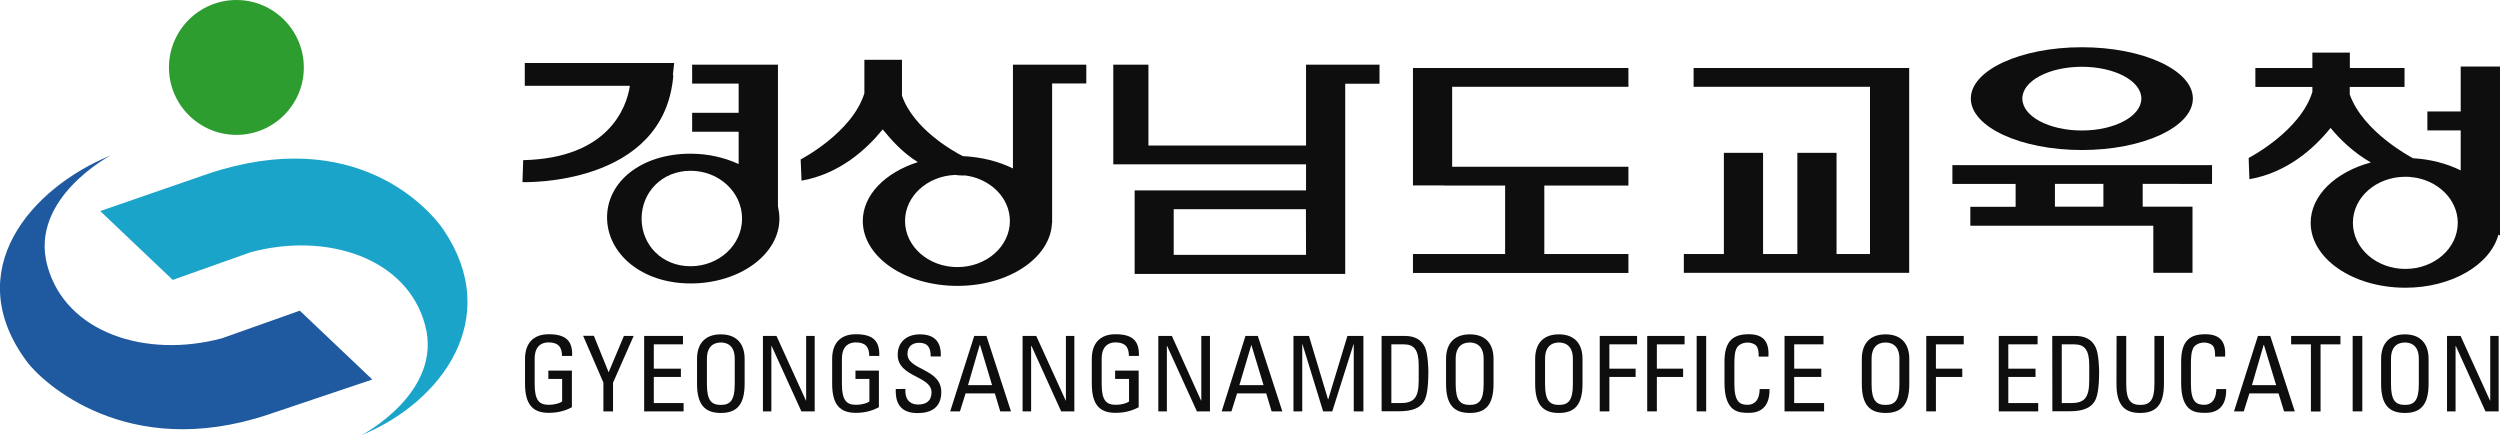 <?xml version="1.0" encoding="UTF-8"?> <svg xmlns="http://www.w3.org/2000/svg" xmlns:xlink="http://www.w3.org/1999/xlink" version="1.1" id="레이어_1" x="0px" y="0px" viewBox="0 0 2048 356.4" style="enable-background:new 0 0 2048 356.4;" xml:space="preserve"> <style type="text/css"> .st0{fill:#0E0E0E;} .st1{fill:#1F5AA0;} .st2{fill:#1AA4C9;} .st3{fill:#2D9D30;} </style> <g> <g> <path class="st0" d="M460.4,291.7c0-7.3-3-11.2-11-11.2c-2.5,0-11.4,0.4-11.4,13.3v20.9c0,13.5,3.9,16.9,11.4,16.9 c5.7,0,9.4-1.5,11.1-2.7v-18.5h-11.3v-6.8h19.3v30c-5.1,2.7-11,4.6-19,4.6c-13,0-19.4-6.8-19.4-23.9V294 c0-12.3,6.4-20.2,19.4-20.2c13.5,0,19.7,4.9,19.2,17.8h-8.3V291.7z"></path> <path class="st0" d="M511.1,275.2h8l-16.9,38.3V337h-7.9v-23.6l-16.6-38.3h8.8l12.1,29.9L511.1,275.2z"></path> <path class="st0" d="M527.7,337v-61.8h31.8v6.9h-23.9V302h22.2v6.8h-22.2v21.4H560v6.8L527.7,337L527.7,337z"></path> <path class="st0" d="M571,314.4v-20.3c0-12.3,6.3-20.2,19.5-20.2c13.1,0,19.5,7.9,19.5,20.2v20.3c0,17.1-6.4,23.9-19.5,23.9 S571,331.5,571,314.4z M601.9,314.8v-20.9c0-12.9-8.8-13.3-11.4-13.3c-2.5,0-11.4,0.4-11.4,13.3v20.9c0,13.5,3.9,16.9,11.4,16.9 C597.9,331.7,601.9,328.3,601.9,314.8z"></path> <path class="st0" d="M667.4,275.2V337h-10.9l-24.4-53.6h-0.2V337H625v-61.8h11.1l24.1,52.9h0.2v-52.9H667.4z"></path> <path class="st0" d="M712.1,291.7c0-7.3-3-11.2-11-11.2c-2.4,0-11.4,0.4-11.4,13.3v20.9c0,13.5,4,16.9,11.4,16.9 c5.6,0,9.5-1.5,11.1-2.7v-18.5h-11.4v-6.8H720v30c-5.1,2.7-10.9,4.6-18.9,4.6c-13.1,0-19.4-6.8-19.4-23.9V294 c0-12.3,6.3-20.2,19.4-20.2c13.4,0,19.7,4.9,19.2,17.8h-8.2V291.7z"></path> <path class="st0" d="M741.7,318.6v1.8c0,8.4,5.3,11,10.4,11c6.3,0,11-2.7,11-10c0-13.7-27.7-12.2-27.7-30.7 c0-11,7.8-16.8,18.2-16.8c11.3,0,17.6,5.5,17.1,18.1h-8.3c0.1-6.8-2.1-11.2-9.5-11.2c-4.7,0-9.5,2.4-9.5,9.1 c0,13.6,27.7,11.7,27.7,31.3c0,13-8.9,17.2-19.2,17.2c-18.2,0.2-18.2-13.8-18.1-19.7L741.7,318.6L741.7,318.6z"></path> <path class="st0" d="M798.1,275.2h10l20.1,61.8h-8.8l-4.4-14.7h-24l-4.6,14.7h-8L798.1,275.2z M802.8,282.5h-0.2l-9.6,33h19.7 L802.8,282.5z"></path> <path class="st0" d="M880.1,275.2V337h-10.8L845,283.4h-0.3V337h-7v-61.8h11.2l24.1,52.9h0.2v-52.9H880.1z"></path> <path class="st0" d="M924.8,291.7c0-7.3-3-11.2-10.9-11.2c-2.5,0-11.4,0.4-11.4,13.3v20.9c0,13.5,3.9,16.9,11.4,16.9 c5.6,0,9.5-1.5,11-2.7v-18.5h-11.4v-6.8h19.3v30c-5.1,2.7-11,4.6-19,4.6c-13.1,0-19.4-6.8-19.4-23.9V294 c0-12.3,6.3-20.2,19.4-20.2c13.4,0,19.6,4.9,19.2,17.8h-8.2V291.7z"></path> <path class="st0" d="M991.2,275.2V337h-10.7l-24.4-53.6h-0.2V337h-7v-61.8H960l23.9,52.9h0.2v-52.9H991.2z"></path> <path class="st0" d="M1020.3,275.2h10.1l20.1,61.8h-8.8l-4.4-14.7h-23.9l-4.6,14.7h-8L1020.3,275.2z M1025.1,282.5L1025.1,282.5 l-9.8,33h19.8L1025.1,282.5z"></path> <path class="st0" d="M1067,337h-7.4v-61.8h12.7l15.6,51.9h0.2l15.7-51.9h13.1V337h-7.9v-55h-0.2l-17.4,55h-7.5l-16.9-55h-0.2v55 H1067z"></path> <path class="st0" d="M1131.8,275.2h19c7.9,0,13.5,2.8,16.6,9.4c2.4,5.2,2.7,17.5,2.7,19.5c0,13.2-1.2,20.8-3.7,24.9 c-3.3,5.3-9.5,7.9-20.4,7.9h-14.2V275.2z M1139.8,330.2h7.4c11,0,15-4.2,15-18.5v-12.5c0-12.5-3.8-17.1-12-17.1h-10.4V330.2z"></path> <path class="st0" d="M1184.6,314.4v-20.3c0-12.3,6.4-20.2,19.5-20.2s19.4,7.9,19.4,20.2v20.3c0,17.1-6.3,23.9-19.4,23.9 S1184.6,331.5,1184.6,314.4z M1215.4,314.8v-20.9c0-12.9-8.9-13.3-11.4-13.3c-2.5,0-11.5,0.4-11.5,13.3v20.9 c0,13.5,4,16.9,11.5,16.9C1211.5,331.7,1215.4,328.3,1215.4,314.8z"></path> <path class="st0" d="M1257.6,314.4v-20.3c0-12.3,6.3-20.2,19.4-20.2s19.4,7.9,19.4,20.2v20.3c0,17.1-6.3,23.9-19.4,23.9 C1264,338.3,1257.6,331.5,1257.6,314.4z M1288.5,314.8v-20.9c0-12.9-9-13.3-11.4-13.3c-2.5,0-11.4,0.4-11.4,13.3v20.9 c0,13.5,3.9,16.9,11.4,16.9C1284.6,331.7,1288.5,328.3,1288.5,314.8z"></path> <path class="st0" d="M1310.5,337v-61.8h30.6v6.9h-22.7V302h21.5v6.8h-21.5V337H1310.5z"></path> <path class="st0" d="M1349.4,337v-61.8h30.6v6.9h-22.7V302h21.5v6.8h-21.5V337H1349.4z"></path> <path class="st0" d="M1397.7,337h-7.8v-61.8h7.8V337z"></path> <path class="st0" d="M1440.7,292.3c0.1-3.6-0.3-7.1-1.9-9c-1.7-2-5.3-2.7-6.9-2.7c-6.5,0-9.1,3.9-9.3,4.8 c-0.3,0.7-1.8,2.2-1.8,12.8v16.5c0,15.1,4.9,16.9,10.9,16.9c2.5,0,9.7-0.8,9.8-12.9h8.1c0.4,19.5-13.4,19.5-17.4,19.5 c-7.7,0-19.5-0.5-19.5-24.5v-17.5c0-17.5,7.7-22.4,19.9-22.4c12.2,0,16.8,6.3,16.1,18.3h-8V292.3z"></path> <path class="st0" d="M1461.9,337v-61.8h31.9v6.9h-24V302h22.2v6.8h-22.2v21.4h24.5v6.8L1461.9,337L1461.9,337z"></path> <path class="st0" d="M1525.2,314.4v-20.3c0-12.3,6.3-20.2,19.5-20.2c13,0,19.4,7.9,19.4,20.2v20.3c0,17.1-6.4,23.9-19.4,23.9 C1531.5,338.3,1525.2,331.5,1525.2,314.4z M1556,314.8v-20.9c0-12.9-8.9-13.3-11.4-13.3c-2.5,0-11.4,0.4-11.4,13.3v20.9 c0,13.5,4,16.9,11.4,16.9C1552.1,331.7,1556,328.3,1556,314.8z"></path> <path class="st0" d="M1578,337v-61.8h30.7v6.9h-22.8V302h21.6v6.8h-21.6V337H1578z"></path> <path class="st0" d="M1637.4,337v-61.8h31.8v6.9h-24V302h22.3v6.8h-22.3v21.4h24.5v6.8L1637.4,337L1637.4,337z"></path> <path class="st0" d="M1681.2,275.2h18.9c7.9,0,13.6,2.8,16.7,9.4c2.5,5.2,2.8,17.5,2.8,19.5c0,13.2-1.2,20.8-3.8,24.9 c-3.4,5.3-9.6,7.9-20.4,7.9h-14.1L1681.2,275.2L1681.2,275.2z M1689,330.2h7.5c11,0,15-4.2,15-18.5v-12.5 c0-12.5-3.8-17.1-12.1-17.1H1689V330.2z"></path> <path class="st0" d="M1733.9,275.2h7.9v39.6c0,13.5,4.1,16.9,11.5,16.9c7.5,0,11.6-3.4,11.6-16.9v-39.6h7.8v39.2 c0,17.1-6.3,23.9-19.5,23.9c-13.1,0-19.4-6.8-19.4-23.9L1733.9,275.2L1733.9,275.2z"></path> <path class="st0" d="M1814.6,292.3c0.1-3.6-0.2-7.1-1.8-9c-1.6-2-5.3-2.7-6.9-2.7c-6.5,0-9.1,3.9-9.3,4.8 c-0.2,0.7-1.8,2.2-1.8,12.8v16.5c0,15.1,4.9,16.9,11,16.9c2.4,0,9.6-0.8,9.8-12.9h8.1c0.4,19.5-13.4,19.5-17.4,19.5 c-7.7,0-19.5-0.5-19.5-24.5v-17.5c0-17.5,7.6-22.4,19.8-22.4c12.3,0,17,6.3,16.2,18.3h-8.2V292.3z"></path> <path class="st0" d="M1849.7,275.2h10.1l20.1,61.8h-8.8l-4.5-14.7h-23.9l-4.6,14.7h-8L1849.7,275.2z M1854.6,282.5h-0.2l-9.6,33 h19.8L1854.6,282.5z"></path> <path class="st0" d="M1917.3,275.2v6.9H1901v55h-7.9v-55h-16.2v-6.9H1917.3z"></path> <path class="st0" d="M1935.2,337h-7.9v-61.8h7.9V337z"></path> <path class="st0" d="M1950.6,314.4v-20.3c0-12.3,6.4-20.2,19.5-20.2c13,0,19.4,7.9,19.4,20.2v20.3c0,17.1-6.4,23.9-19.4,23.9 C1957,338.3,1950.6,331.5,1950.6,314.4z M1981.5,314.8v-20.9c0-12.9-8.9-13.3-11.4-13.3c-2.5,0-11.4,0.4-11.4,13.3v20.9 c0,13.5,3.9,16.9,11.4,16.9C1977.6,331.7,1981.5,328.3,1981.5,314.8z"></path> <path class="st0" d="M2046.9,275.2V337h-10.8l-24.3-53.6h-0.2V337h-7v-61.8h11.1l24.1,52.9h0.2v-52.9H2046.9z"></path> </g> <g> <path class="st0" d="M2048,182.5v-128h-32.2v36.8h-27.3v15.5h27.3v32.8c-11.2-5.6-24.7-9.2-39.4-10v-0.2c0,0-40.5-20.9-51.5-52.1 v-6.1h44.9V55.7H1925V43.1h-30.7v12.6h-46.7v15.5h46.7v4.1c-9.9,32.3-52.2,54.1-52.2,54.1l0.6,17.4c31.3-5.4,53.5-25.8,66.5-42 c7.9,9.6,18.9,20.2,33,28.3c-28.8,7.7-49.3,26.9-49.3,49.4c0,29.4,34.7,53.2,77.6,53.2c37.9,0,69.6-18.8,76.2-43.5l1.3,0.7V182.5 L2048,182.5L2048,182.5z M1970.5,220.3c-23.8,0-43-16.9-43-37.8s19.2-37.7,43-37.7c1.2,0,2.5,0.1,3.7,0.1c0.5,0.1,1,0.3,1.6,0.4 v-0.2c21.1,2.3,37.6,18.2,37.6,37.4C2013.4,203.4,1994.2,220.3,1970.5,220.3z"></path> <path class="st0" d="M551.6,61.6h-0.4l1.1-10H429.9v18.7H516c-2.6,17.7-17.5,59.3-87.4,60.9l-0.6,18 C427.9,149.2,544.3,153.2,551.6,61.6z M637.3,169V53H567v15.5h38.1v23.9H567v15.5h38.1v26.5c-11.4-5.3-24.9-8.5-39.4-8.5 c-40.3,0-68.4,22.9-68.4,52.2c0,29.4,28.1,54.1,68.4,54.1s72.8-23.8,72.8-53.1C638.5,175.6,638,172.3,637.3,169z M565.7,218.1 c-23.4,0-40.1-17.4-40.1-39s16.7-39.2,40.1-39.2c23.3,0,42.2,17.5,42.2,39.2C607.9,200.7,589,218.1,565.7,218.1z"></path> <path class="st0" d="M889.9,68.4V53h-60.1v85c-11.7-5.8-25.8-9.4-41.1-10.1c-7.6-3.9-40.2-22-49.8-49.5V49h-30.8v27.4 c-10,32.4-52.2,54.2-52.2,54.2l0.7,17.4c31.3-5.5,53.4-25.8,66.5-42c7.3,8.9,16.4,19.2,28.8,26.8c-26.6,8.5-45.1,26.8-45.1,48.2 c0,29.4,34.6,53.2,77.5,53.2c42.2,0,76.3-23,77.5-51.6l0.1,0.1V181l0,0l0,0V68.4H889.9z M784.3,218.8c-23.7,0-42.9-16.9-42.9-37.8 c0-20.3,18.3-36.8,41-37.7c2.4,0.3,4.8,0.5,7.3,0.5v-0.2c21.2,2.3,37.6,18.2,37.6,37.4C827.3,201.9,808.1,218.8,784.3,218.8z"></path> <path class="st0" d="M1069.9,53v66.2H940.8V53H912v81.6h157.9V156H929.5v2.8l0,0v65.6H1102v-32.8l0,0v-123h28.1V53H1069.9z M1069.9,208.8H961.5v-37.4h108.3L1069.9,208.8L1069.9,208.8z"></path> <polygon class="st0" points="1387.4,55.7 1387.4,71.1 1531.9,71.1 1531.9,208.1 1504.5,208.1 1504.5,125.2 1472.4,125.2 1472.4,208.1 1444.3,208.1 1444.3,125.2 1412.2,125.2 1412.2,208.1 1379.4,208.1 1379.4,223.5 1564,223.5 1564,55.7 "></polygon> <polygon class="st0" points="1334,71.1 1334,55.7 1157.5,55.7 1157.5,151.9 1182.8,151.9 1182.8,152 1233,152 1233,208.1 1157.5,208.1 1157.5,223.6 1334,223.6 1334,208.1 1265.1,208.1 1265.1,152 1334,152 1334,136.6 1189.6,136.6 1189.6,71.1 "></polygon> <path class="st0" d="M1812.1,150.7v-15.4h-212.7v15.4h51.8v18.7h-37.1v15.5H1764v38.6h32.1v-54.2h-40.8v-18.7L1812.1,150.7 L1812.1,150.7z M1723.1,169.3h-39.7v-18.7h39.7V169.3z M1705.5,122.9c50.1,0,90.9-18.9,90.9-42.2c0-23.2-40.8-42-90.9-42 c-50.3,0-91,18.8-91,42C1614.5,104,1655.2,122.9,1705.5,122.9z M1705.5,54.7c26.9,0,48.7,11.6,48.7,26c0,14.5-21.8,26.2-48.7,26.2 c-27,0-48.8-11.6-48.8-26.2C1656.7,66.3,1678.5,54.7,1705.5,54.7z"></path> </g> <path class="st1" d="M219.1,339.8C103.8,378,34.4,313,22,296.2c-55.4-74.6,3.4-142.2,68.7-168.9c0,0-67,35.2-51.9,90.4 c15,55.2,81.2,76.1,143.1,59.4l63.7-22.6l59.4,56.4L219.1,339.8z"></path> <path class="st2" d="M82.1,172.9l59.4,56.4l63.6-22.6c61.9-16.8,128.1,4.1,143.1,59.4c15.1,55.3-51.9,90.3-51.9,90.3 c65.3-26.8,116.2-95.5,67-168.2c-11.7-17.2-72.3-86.2-193-45.8L82.1,172.9z"></path> <path class="st3" d="M248.9,55.3c0,30.5-24.8,55.2-55.2,55.2c-30.5,0-55.3-24.8-55.3-55.2c0-30.5,24.8-55.3,55.3-55.3 C224.1,0,248.9,24.8,248.9,55.3z"></path> </g> </svg> 